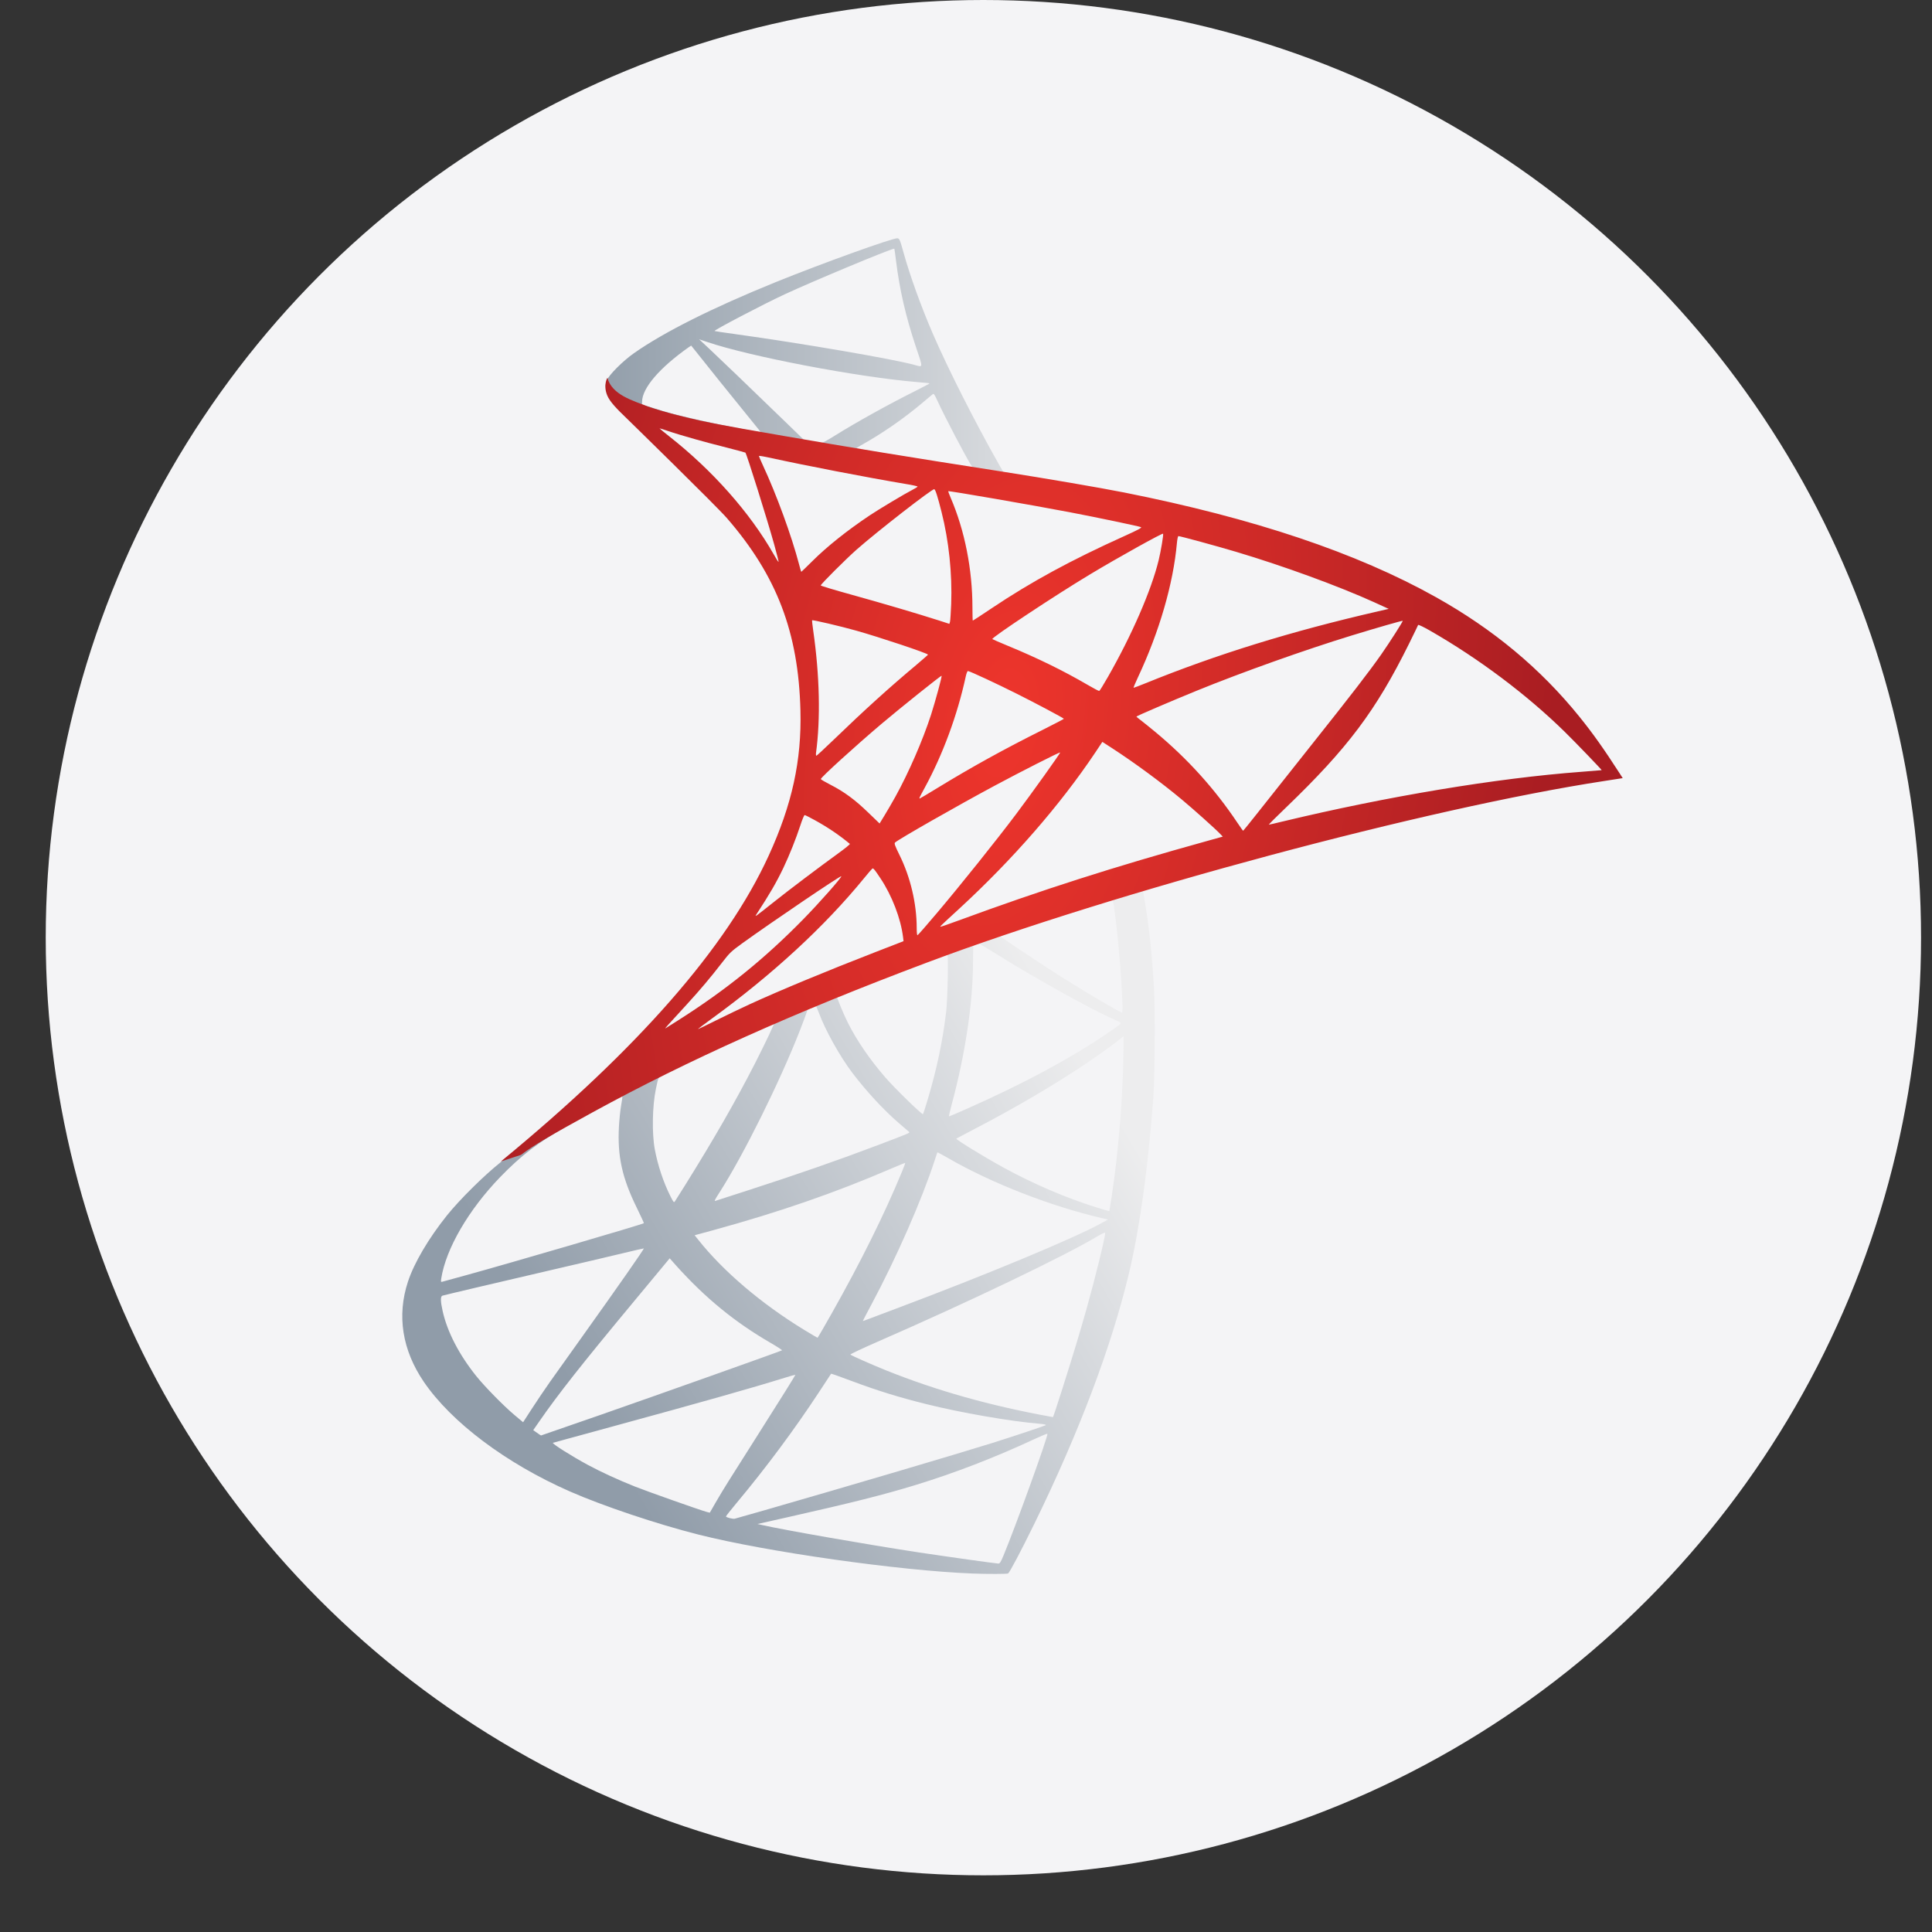 <svg width="33" height="33" viewBox="0 0 33 33" fill="none" xmlns="http://www.w3.org/2000/svg">
<rect x="0" y="0" width="33" height="33" fill="#333333" stroke="none"/>
<circle cx="16.797" cy="16.016" r="16.016" fill="#F4F4F6"/>
<path d="M20.034 14.719L15.462 16.209L11.488 17.965L10.375 18.259C10.093 18.527 9.793 18.8 9.474 19.077C9.124 19.383 8.794 19.659 8.543 19.859C8.264 20.081 7.849 20.493 7.636 20.758C7.321 21.151 7.074 21.57 6.968 21.892C6.777 22.472 6.87 23.059 7.238 23.601C7.709 24.293 8.645 24.997 9.734 25.475C10.29 25.72 11.228 26.035 11.931 26.212C13.102 26.508 15.367 26.829 16.614 26.877C16.867 26.887 17.204 26.886 17.219 26.876C17.246 26.858 17.441 26.49 17.666 26.03C18.432 24.464 18.987 22.996 19.285 21.743C19.466 20.984 19.607 19.972 19.698 18.772C19.724 18.435 19.733 17.314 19.713 16.933C19.681 16.313 19.627 15.808 19.539 15.312C19.526 15.239 19.521 15.175 19.528 15.169C19.541 15.158 19.584 15.144 20.145 14.981L20.034 14.719ZM18.989 15.332C19.03 15.332 19.141 16.391 19.169 17.063C19.176 17.206 19.174 17.297 19.166 17.297C19.139 17.297 18.581 16.97 18.185 16.721C17.839 16.504 17.184 16.069 17.079 15.987C17.047 15.961 17.05 15.96 17.332 15.862C17.813 15.697 18.953 15.332 18.989 15.332ZM16.66 16.096C16.69 16.096 16.77 16.14 16.96 16.259C17.673 16.706 18.639 17.243 19.052 17.424C19.181 17.48 19.195 17.458 18.9 17.659C18.27 18.087 17.487 18.507 16.526 18.934C16.358 19.009 16.216 19.069 16.21 19.069C16.205 19.069 16.224 18.984 16.252 18.88C16.485 18.018 16.616 17.149 16.62 16.452C16.622 16.107 16.622 16.105 16.654 16.097C16.656 16.096 16.658 16.096 16.66 16.096ZM16.181 16.279C16.201 16.3 16.187 17.072 16.161 17.283C16.101 17.788 16.002 18.256 15.844 18.787C15.806 18.914 15.771 19.023 15.765 19.03C15.752 19.046 15.279 18.585 15.122 18.403C14.853 18.091 14.641 17.782 14.486 17.477C14.408 17.323 14.282 17.017 14.294 17.008C14.347 16.97 16.168 16.266 16.181 16.279ZM13.923 17.169C13.927 17.169 13.931 17.17 13.933 17.172C13.939 17.18 13.963 17.236 13.986 17.297C14.096 17.596 14.344 18.041 14.559 18.325C14.793 18.635 15.099 18.965 15.355 19.185C15.438 19.256 15.514 19.321 15.525 19.331C15.547 19.351 15.555 19.347 14.991 19.561C14.338 19.809 13.627 20.057 12.81 20.321C12.499 20.421 12.235 20.506 12.225 20.51C12.194 20.522 12.203 20.503 12.294 20.361C12.7 19.727 13.315 18.488 13.659 17.611C13.718 17.459 13.775 17.307 13.785 17.273C13.8 17.223 13.815 17.206 13.862 17.185C13.888 17.173 13.91 17.168 13.923 17.169ZM13.231 17.454C13.241 17.462 13.065 17.832 12.893 18.169C12.559 18.821 12.19 19.462 11.701 20.246C11.616 20.381 11.539 20.504 11.528 20.52C11.511 20.545 11.504 20.537 11.45 20.43C11.333 20.197 11.235 19.903 11.184 19.63C11.134 19.359 11.142 18.891 11.203 18.6C11.248 18.384 11.246 18.389 11.347 18.337C11.787 18.112 13.217 17.442 13.231 17.454ZM19.191 17.697V17.843C19.19 18.614 19.108 19.669 18.988 20.439C18.967 20.575 18.949 20.686 18.948 20.687C18.946 20.689 18.849 20.66 18.731 20.624C18.213 20.463 17.651 20.222 17.143 19.944C16.807 19.76 16.321 19.462 16.335 19.448C16.339 19.445 16.482 19.369 16.653 19.28C17.331 18.928 17.979 18.548 18.543 18.172C18.754 18.03 19.07 17.802 19.141 17.74L19.191 17.697ZM10.622 18.718C10.636 18.717 10.633 18.744 10.611 18.871C10.595 18.96 10.578 19.127 10.572 19.242C10.544 19.747 10.626 20.12 10.877 20.63C10.946 20.772 11.001 20.89 10.998 20.893C10.973 20.914 8.688 21.582 7.97 21.779C7.757 21.837 7.571 21.889 7.555 21.893C7.531 21.901 7.528 21.895 7.537 21.837C7.616 21.33 8.003 20.665 8.543 20.106C8.902 19.735 9.19 19.515 9.679 19.236C10.03 19.035 10.575 18.735 10.615 18.72C10.618 18.718 10.62 18.718 10.622 18.718ZM16.012 19.683C16.014 19.681 16.099 19.726 16.2 19.784C16.938 20.211 17.968 20.612 18.846 20.812L18.925 20.831L18.816 20.891C18.357 21.146 16.847 21.774 15.304 22.353C15.079 22.438 14.859 22.52 14.816 22.537C14.773 22.554 14.738 22.566 14.738 22.563C14.738 22.559 14.802 22.437 14.88 22.291C15.313 21.481 15.745 20.497 15.967 19.814C15.989 19.744 16.01 19.686 16.012 19.683ZM15.462 19.863C15.465 19.866 15.438 19.938 15.402 20.024C15.101 20.752 14.707 21.546 14.204 22.438C14.076 22.665 13.968 22.851 13.964 22.85C13.96 22.85 13.855 22.788 13.732 22.713C13 22.265 12.351 21.712 11.926 21.175L11.865 21.099L12.181 21.013C13.308 20.704 14.263 20.374 15.214 19.964C15.348 19.906 15.46 19.861 15.462 19.863ZM18.875 21.055C18.877 21.055 18.878 21.056 18.878 21.058C18.878 21.134 18.703 21.845 18.558 22.36C18.436 22.791 18.334 23.129 18.144 23.727C18.061 23.991 17.989 24.206 17.985 24.205C17.98 24.204 17.96 24.2 17.94 24.197C16.913 24.011 15.994 23.752 15.133 23.406C14.892 23.309 14.544 23.155 14.525 23.137C14.519 23.131 14.727 23.033 14.987 22.919C16.56 22.233 18.19 21.451 18.747 21.116C18.814 21.076 18.864 21.052 18.875 21.055ZM10.997 21.324C11.005 21.332 10.565 21.962 9.951 22.822C9.737 23.121 9.486 23.474 9.393 23.605C9.3 23.737 9.16 23.945 9.08 24.069L8.935 24.293L8.78 24.163C8.599 24.01 8.281 23.686 8.137 23.507C7.84 23.137 7.639 22.748 7.56 22.391C7.523 22.226 7.522 22.142 7.557 22.131C7.607 22.116 8.53 21.899 9.395 21.698C9.876 21.587 10.432 21.456 10.631 21.408C10.83 21.36 10.995 21.322 10.997 21.324ZM11.439 21.493L11.55 21.618C12.048 22.172 12.554 22.586 13.172 22.943C13.281 23.006 13.364 23.061 13.357 23.065C13.331 23.081 11.221 23.831 10.246 24.171C9.695 24.363 9.243 24.519 9.241 24.519C9.238 24.519 9.207 24.498 9.172 24.473L9.108 24.428L9.208 24.284C9.532 23.815 9.939 23.299 10.829 22.228L11.439 21.493ZM14.196 23.464C14.199 23.461 14.353 23.516 14.54 23.586C14.99 23.754 15.343 23.864 15.821 23.983C16.408 24.13 17.256 24.277 17.758 24.319C17.835 24.326 17.875 24.335 17.863 24.343C17.839 24.357 17.331 24.527 16.957 24.645C16.363 24.831 14.549 25.367 13.07 25.793C12.796 25.872 12.561 25.938 12.549 25.941C12.516 25.948 12.4 25.918 12.4 25.902C12.4 25.895 12.483 25.79 12.584 25.669C13.081 25.075 13.575 24.41 13.987 23.782C14.1 23.61 14.194 23.467 14.196 23.464ZM13.585 23.482C13.59 23.486 13.345 23.878 12.914 24.557C12.732 24.844 12.526 25.17 12.455 25.282C12.384 25.395 12.28 25.565 12.225 25.662L12.124 25.838L12.072 25.825C11.949 25.791 11.075 25.482 10.844 25.391C10.558 25.277 10.26 25.14 10.04 25.021C9.766 24.873 9.417 24.653 9.445 24.644C9.452 24.642 9.925 24.512 10.494 24.357C12.008 23.944 12.846 23.707 13.395 23.536C13.498 23.504 13.584 23.48 13.585 23.482ZM17.886 24.49C17.89 24.489 17.891 24.489 17.891 24.49C17.906 24.526 17.345 26.078 17.14 26.571C17.094 26.681 17.077 26.708 17.053 26.707C16.995 26.704 16.183 26.59 15.691 26.516C14.83 26.385 13.387 26.133 13.023 26.05L12.938 26.031L13.455 25.915C14.561 25.666 15.092 25.532 15.632 25.367C16.311 25.159 16.985 24.899 17.664 24.583C17.772 24.533 17.863 24.495 17.886 24.49Z" fill="url(#paint0_linear_45528_6251)"/>
<path d="M15.328 4.07C15.252 4.062 14.025 4.504 13.237 4.824C12.169 5.258 11.34 5.673 10.828 6.033C10.638 6.166 10.398 6.407 10.363 6.499C10.35 6.533 10.344 6.574 10.344 6.615L10.808 7.053L11.909 7.405L14.532 7.873L17.53 8.389L17.56 8.131C17.551 8.13 17.543 8.128 17.533 8.127L17.139 8.065L17.058 7.924C16.651 7.205 16.201 6.315 15.939 5.713C15.737 5.247 15.543 4.71 15.435 4.321C15.371 4.09 15.364 4.075 15.328 4.07ZM15.271 4.248C15.274 4.248 15.275 4.248 15.276 4.248C15.278 4.251 15.292 4.348 15.306 4.462C15.365 4.945 15.473 5.413 15.642 5.918C15.77 6.297 15.771 6.275 15.62 6.233C15.267 6.134 13.688 5.863 12.545 5.705C12.361 5.68 12.208 5.657 12.205 5.654C12.191 5.64 13.029 5.201 13.401 5.028C13.878 4.806 15.176 4.265 15.271 4.248ZM11.941 5.795L12.075 5.84C12.809 6.09 14.648 6.441 15.664 6.526C15.778 6.535 15.875 6.545 15.878 6.548C15.881 6.551 15.783 6.603 15.662 6.664C15.171 6.909 14.632 7.209 14.258 7.442C14.149 7.511 14.048 7.566 14.035 7.565C14.022 7.564 13.95 7.552 13.874 7.54L13.736 7.517L13.389 7.181C12.78 6.591 12.304 6.135 12.12 5.962L11.941 5.795ZM11.806 5.903L12.291 6.51C12.559 6.843 12.827 7.174 12.886 7.246C12.946 7.317 12.992 7.377 12.989 7.379C12.975 7.389 12.285 7.255 11.919 7.171C11.543 7.085 11.388 7.044 11.156 6.969L10.966 6.909L10.967 6.862C10.969 6.629 11.263 6.285 11.761 5.933L11.806 5.903ZM15.943 6.729C15.957 6.731 15.973 6.76 16.016 6.854C16.134 7.113 16.501 7.812 16.589 7.948C16.618 7.992 16.665 7.995 16.178 7.917C15.008 7.728 14.629 7.664 14.629 7.657C14.629 7.653 14.664 7.63 14.707 7.606C15.07 7.404 15.435 7.151 15.761 6.876C15.839 6.811 15.913 6.748 15.927 6.737C15.933 6.732 15.938 6.729 15.943 6.729Z" fill="url(#paint1_linear_45528_6251)"/>
<path d="M10.375 6.453C10.375 6.453 10.299 6.573 10.371 6.752C10.415 6.863 10.548 6.996 10.695 7.137C10.695 7.137 12.23 8.635 12.418 8.852C13.269 9.834 13.638 10.8 13.672 12.135C13.694 12.991 13.529 13.744 13.128 14.619C12.409 16.187 10.894 17.916 8.555 19.839L8.898 19.726C9.119 19.56 9.419 19.384 10.126 18.997C11.754 18.106 13.583 17.287 15.829 16.443C19.061 15.228 24.377 13.803 27.402 13.34L27.717 13.291L27.669 13.216C27.392 12.786 27.203 12.521 26.976 12.24C26.312 11.419 25.509 10.75 24.525 10.199C23.173 9.442 21.419 8.853 19.201 8.412C18.782 8.329 17.864 8.172 17.117 8.055C15.535 7.809 14.514 7.642 13.387 7.446C12.983 7.376 12.379 7.274 11.979 7.188C11.77 7.143 11.373 7.049 11.065 6.943C10.81 6.842 10.452 6.745 10.375 6.453ZM11.265 7.317C11.267 7.315 11.325 7.333 11.395 7.357C11.525 7.401 11.696 7.452 11.895 7.508C12.034 7.547 12.187 7.588 12.35 7.629C12.558 7.682 12.73 7.728 12.732 7.731C12.755 7.756 13.104 8.87 13.223 9.297C13.268 9.46 13.303 9.596 13.299 9.599C13.296 9.603 13.257 9.543 13.214 9.466C12.81 8.757 12.171 8.035 11.432 7.454C11.34 7.381 11.265 7.32 11.265 7.317ZM12.966 7.787C12.984 7.786 13.06 7.799 13.152 7.819C13.741 7.949 14.791 8.152 15.467 8.266C15.58 8.284 15.673 8.305 15.673 8.311C15.673 8.317 15.631 8.344 15.579 8.37C15.466 8.427 15.007 8.701 14.854 8.804C14.47 9.061 14.126 9.335 13.875 9.585C13.774 9.685 13.69 9.767 13.687 9.767C13.684 9.767 13.666 9.709 13.648 9.637C13.522 9.156 13.263 8.446 13.03 7.946C12.993 7.866 12.963 7.795 12.963 7.788C12.963 7.788 12.963 7.787 12.966 7.787ZM15.958 8.356C15.978 8.362 16.015 8.479 16.081 8.74C16.208 9.24 16.266 9.801 16.247 10.321C16.241 10.465 16.232 10.6 16.227 10.619L16.216 10.656L16.037 10.598C15.669 10.48 15.068 10.303 14.552 10.16C14.259 10.079 14.019 10.007 14.019 10C14.019 9.978 14.447 9.551 14.63 9.389C14.981 9.079 15.925 8.345 15.958 8.356ZM16.196 8.39C16.207 8.38 17.626 8.626 18.271 8.749C18.752 8.841 19.447 8.987 19.489 9.004C19.509 9.013 19.437 9.052 19.206 9.156C18.293 9.568 17.616 9.936 16.944 10.386C16.767 10.505 16.619 10.601 16.616 10.601C16.613 10.601 16.61 10.502 16.61 10.382C16.61 9.726 16.479 9.063 16.239 8.504C16.213 8.444 16.194 8.392 16.196 8.39ZM19.866 9.116C19.877 9.127 19.83 9.407 19.79 9.572C19.664 10.086 19.332 10.85 18.921 11.568C18.849 11.694 18.784 11.8 18.776 11.802C18.769 11.805 18.675 11.755 18.569 11.693C18.167 11.458 17.713 11.236 17.213 11.03C17.074 10.973 16.956 10.921 16.95 10.916C16.927 10.895 18.036 10.16 18.625 9.807C19.095 9.524 19.853 9.103 19.866 9.116ZM20.128 9.157C20.16 9.157 20.79 9.329 21.115 9.426C21.926 9.668 22.861 10.01 23.468 10.285L23.72 10.4L23.542 10.441C22.058 10.782 20.785 11.175 19.56 11.673C19.458 11.714 19.37 11.748 19.363 11.748C19.357 11.748 19.39 11.669 19.435 11.573C19.803 10.79 20.041 9.969 20.103 9.272C20.109 9.208 20.12 9.157 20.128 9.157ZM13.872 10.595C13.882 10.585 14.361 10.697 14.622 10.771C15.015 10.881 15.851 11.16 15.851 11.182C15.851 11.186 15.759 11.266 15.647 11.361C15.195 11.739 14.759 12.134 14.237 12.638C14.082 12.787 13.951 12.909 13.944 12.909C13.938 12.909 13.935 12.887 13.938 12.861C14.017 12.28 14 11.535 13.891 10.776C13.877 10.68 13.868 10.598 13.872 10.595ZM23.96 10.604C23.967 10.611 23.738 10.97 23.595 11.175C23.386 11.473 23.084 11.865 22.396 12.73C22.035 13.185 21.627 13.699 21.49 13.873C21.352 14.047 21.237 14.19 21.234 14.19C21.23 14.19 21.186 14.128 21.135 14.052C20.747 13.472 20.287 12.963 19.738 12.506C19.635 12.421 19.52 12.328 19.481 12.299C19.443 12.27 19.411 12.244 19.411 12.24C19.411 12.23 19.997 11.979 20.445 11.796C21.224 11.479 22.289 11.1 23.087 10.855C23.507 10.726 23.953 10.598 23.96 10.604ZM24.224 10.674C24.237 10.671 24.321 10.712 24.421 10.769C25.261 11.25 26.083 11.868 26.73 12.503C26.914 12.683 27.364 13.152 27.358 13.155C27.356 13.156 27.201 13.169 27.012 13.183C25.557 13.292 23.697 13.602 21.907 14.032C21.785 14.062 21.68 14.086 21.673 14.086C21.666 14.086 21.799 13.952 21.969 13.79C23.02 12.779 23.5 12.14 24.065 11C24.149 10.83 24.22 10.683 24.223 10.674C24.223 10.674 24.224 10.674 24.224 10.674ZM16.535 11.462C16.583 11.472 17.032 11.681 17.37 11.851C17.68 12.006 18.149 12.255 18.172 12.277C18.175 12.28 18.01 12.366 17.805 12.469C17.156 12.793 16.6 13.1 16.019 13.455C15.854 13.556 15.715 13.639 15.71 13.639C15.696 13.639 15.702 13.627 15.794 13.457C16.103 12.891 16.353 12.215 16.496 11.554C16.509 11.495 16.524 11.459 16.535 11.462ZM16.083 11.543C16.093 11.552 15.976 11.979 15.903 12.208C15.761 12.646 15.522 13.196 15.293 13.61C15.239 13.707 15.156 13.85 15.109 13.927L15.024 14.066L14.83 13.879C14.605 13.661 14.421 13.525 14.187 13.405C14.095 13.358 14.02 13.314 14.02 13.307C14.02 13.279 14.609 12.743 15.064 12.358C15.39 12.083 16.075 11.534 16.083 11.543ZM18.829 12.672L18.998 12.781C19.384 13.032 19.842 13.369 20.19 13.66C20.386 13.823 20.766 14.163 20.844 14.246L20.886 14.29L20.606 14.368C19.024 14.807 17.801 15.198 16.375 15.722C16.216 15.78 16.08 15.828 16.07 15.828C16.051 15.828 16.031 15.846 16.387 15.519C17.299 14.679 18.105 13.754 18.708 12.854L18.829 12.672ZM18.108 12.853C18.116 12.861 17.64 13.527 17.357 13.904C17.019 14.354 16.416 15.107 16.002 15.597C15.829 15.802 15.68 15.972 15.672 15.974C15.663 15.977 15.658 15.927 15.658 15.848C15.657 15.43 15.551 14.983 15.364 14.604C15.285 14.444 15.272 14.406 15.288 14.391C15.353 14.332 16.36 13.758 16.994 13.418C17.43 13.184 18.099 12.844 18.108 12.853ZM13.744 13.922C13.753 13.922 13.833 13.962 13.923 14.012C14.144 14.134 14.341 14.268 14.516 14.414C14.523 14.42 14.432 14.494 14.315 14.578C13.988 14.815 13.489 15.191 13.2 15.421C12.896 15.663 12.886 15.67 12.92 15.618C13.148 15.269 13.263 15.071 13.383 14.819C13.489 14.595 13.595 14.328 13.671 14.097C13.702 14.001 13.735 13.922 13.744 13.922ZM14.906 14.834C14.922 14.832 14.945 14.861 15.038 15.001C15.235 15.296 15.386 15.688 15.425 16.008L15.433 16.076L14.961 16.259C14.113 16.588 13.333 16.912 12.806 17.153C12.659 17.221 12.399 17.345 12.229 17.43C12.059 17.515 11.92 17.582 11.92 17.578C11.92 17.575 12.027 17.495 12.157 17.4C13.191 16.649 14.083 15.827 14.755 15.005C14.826 14.918 14.892 14.841 14.9 14.836C14.902 14.835 14.904 14.835 14.906 14.834ZM14.37 14.967C14.384 14.981 13.989 15.428 13.722 15.7C13.056 16.38 12.396 16.913 11.577 17.432C11.475 17.497 11.381 17.555 11.369 17.563C11.347 17.576 11.376 17.542 11.736 17.151C11.962 16.904 12.135 16.699 12.332 16.444C12.462 16.275 12.486 16.252 12.676 16.114C13.188 15.745 14.356 14.954 14.37 14.967Z" fill="url(#paint2_radial_45528_6251)"/>
<defs>
<linearGradient id="paint0_linear_45528_6251" x1="11.177" y1="26.101" x2="20.145" y2="20.801" gradientUnits="userSpaceOnUse">
<stop stop-color="#909CA9"/>
<stop offset="1" stop-color="#EDEDEE"/>
</linearGradient>
<linearGradient id="paint1_linear_45528_6251" x1="10.344" y1="6.229" x2="17.56" y2="6.229" gradientUnits="userSpaceOnUse">
<stop stop-color="#939FAB"/>
<stop offset="1" stop-color="#DCDEE1"/>
</linearGradient>
<radialGradient id="paint2_radial_45528_6251" cx="0" cy="0" r="1" gradientUnits="userSpaceOnUse" gradientTransform="translate(17.142 12.351) rotate(-171.401) scale(9.31 18.595)">
<stop stop-color="#EE352C"/>
<stop offset="1" stop-color="#A91D22"/>
</radialGradient>
</defs>
</svg>
